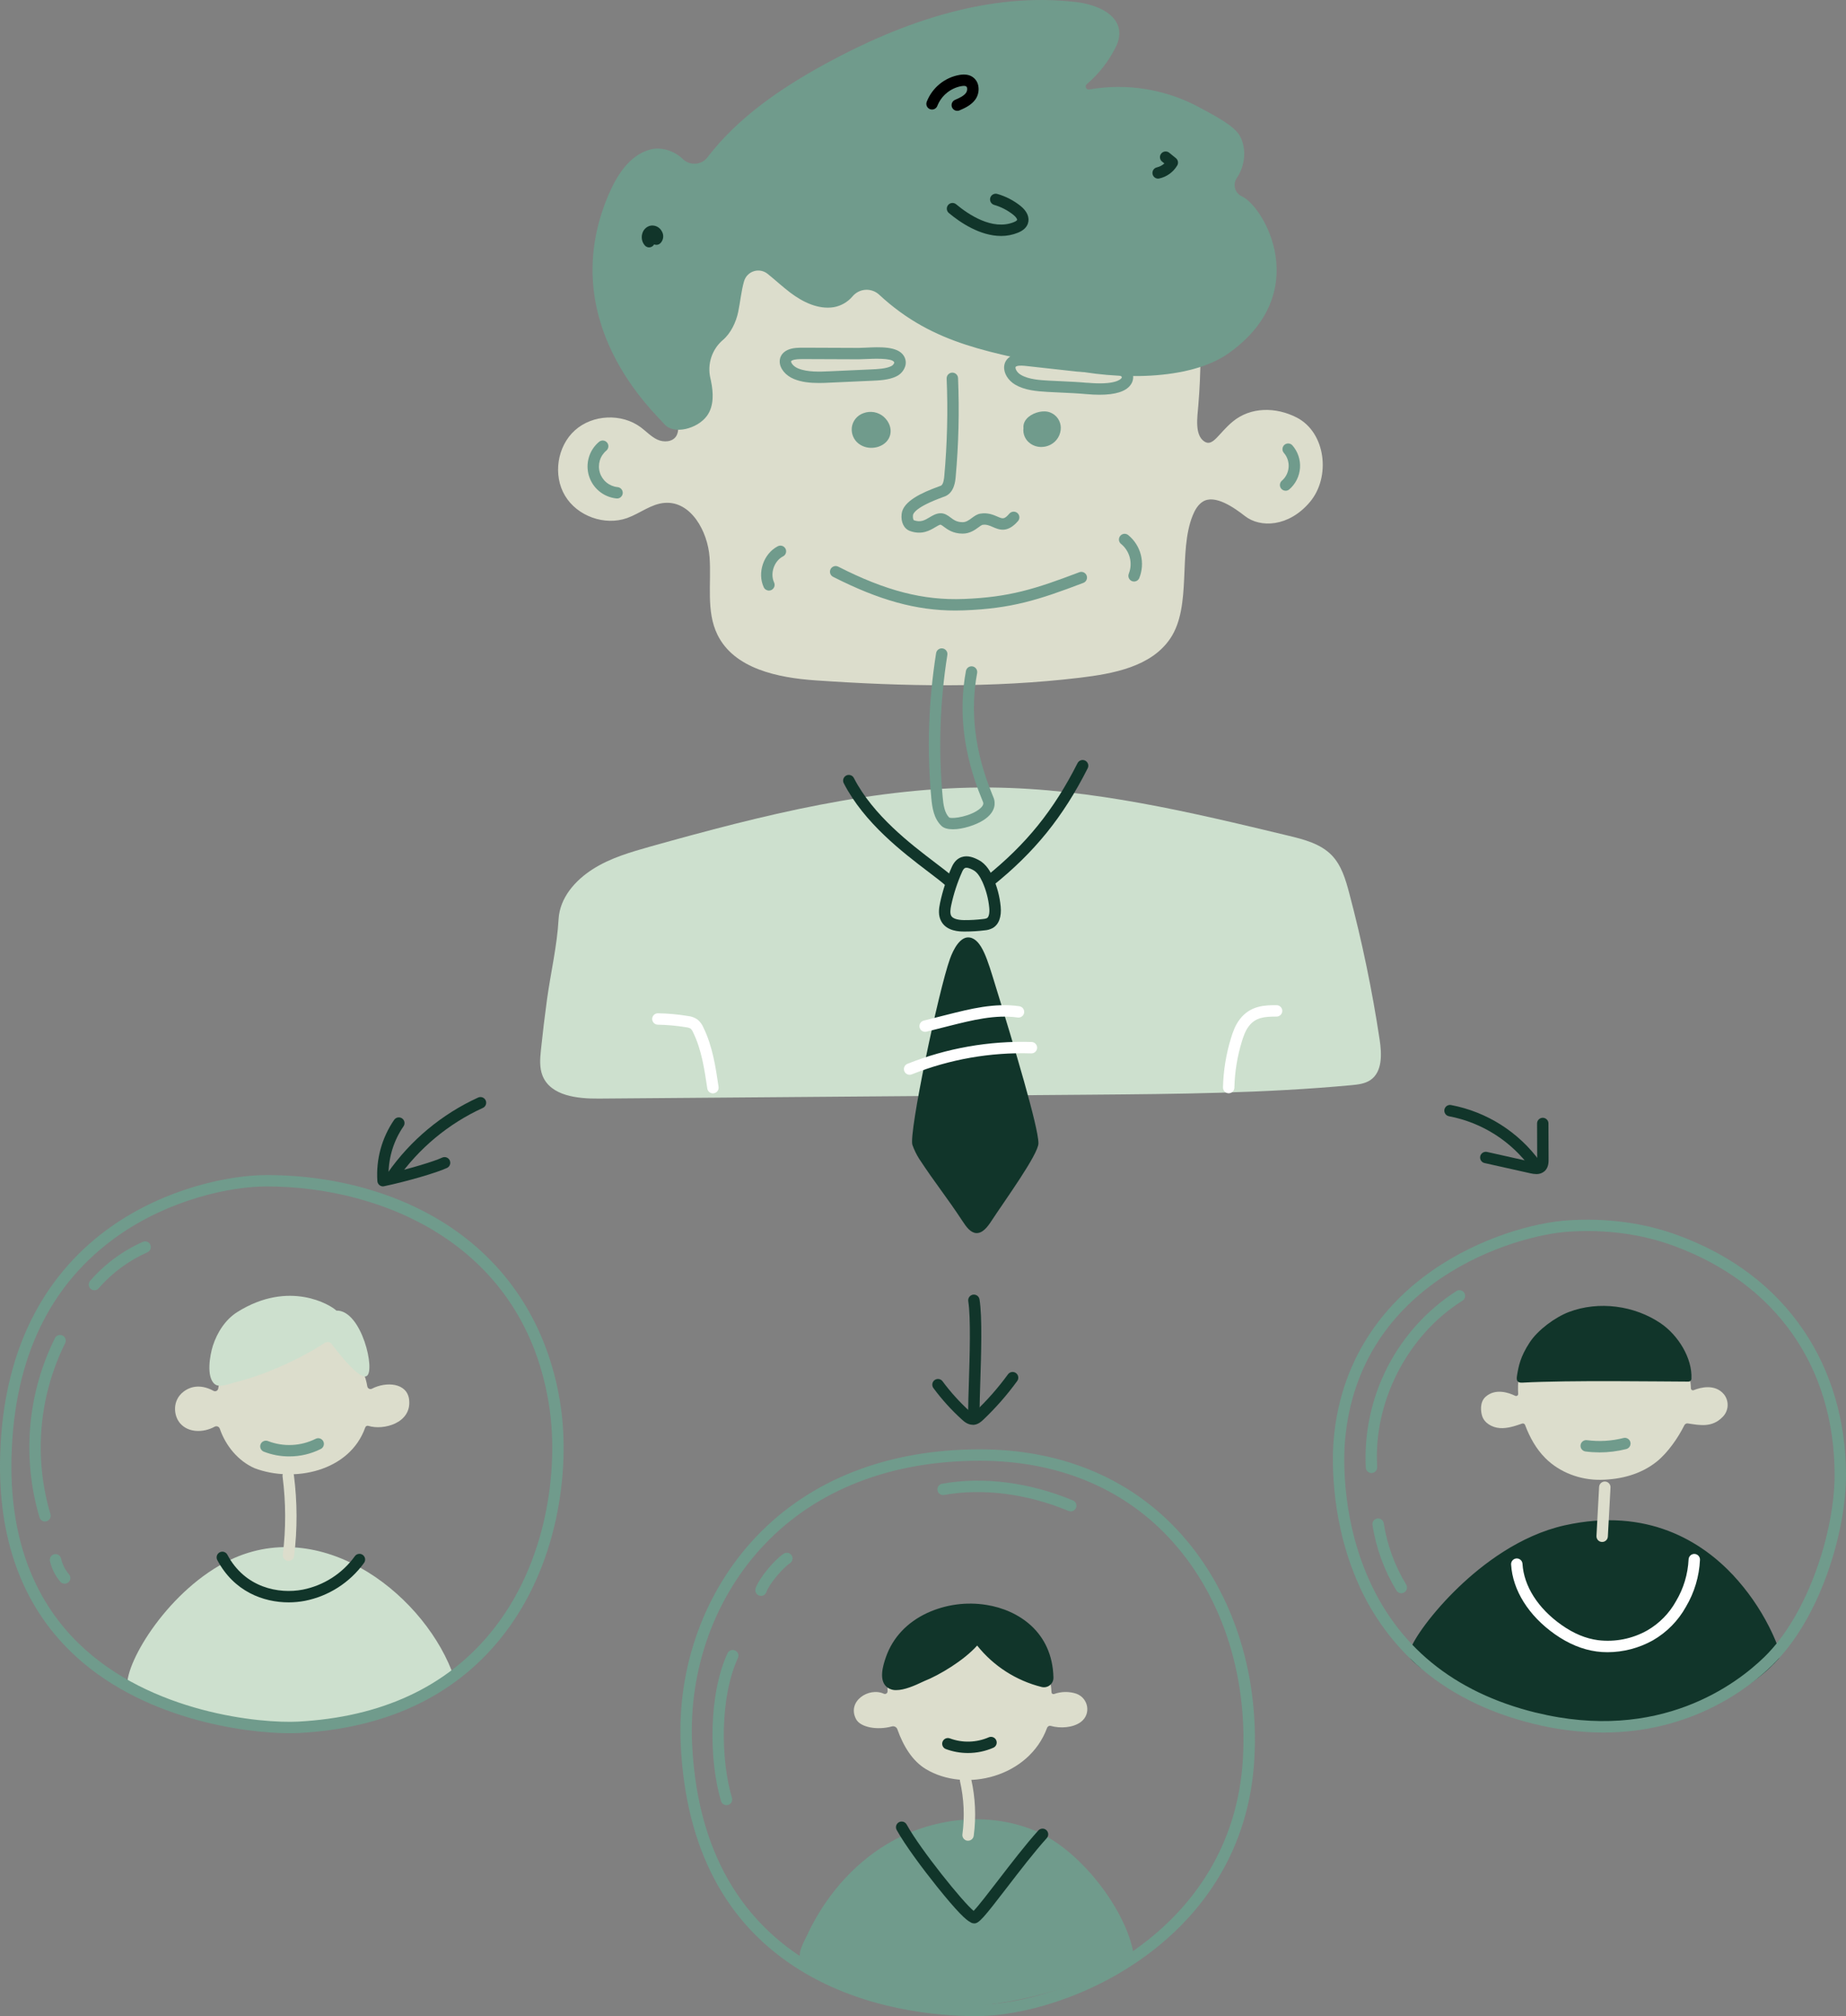 <?xml version="1.0" encoding="UTF-8"?><svg id="Layer_2" xmlns="http://www.w3.org/2000/svg" viewBox="0 0 1295.93 1415.24"><rect x="0" y="0" width="1295.93" height="1415.24" fill="#808080" stroke="none"/><defs><style>.cls-1{fill:#fff;}.cls-2{fill:#cde0ce;}.cls-3{fill:#dcddcc;}.cls-4{fill:#11352a;}.cls-5{fill:#709b8c;}</style></defs><g id="Layer_1-2"><path class="cls-4" d="m1099.25,1074.65c108.54-24.24,147.08,84.38,146.26,87.16-29.48,33.36-87.74,47.73-131.71,47.43-37.3-.65-99-26-120.22-47-4.31-4.32,44.03-73.84,105.67-87.59Z"/><path class="cls-4" d="m1115.19,1213.23h-1.42c-36.84-.64-100-25.41-123-48.2-1.47-1.46-1.82-3.57-1-6.27,2.32-8,15.72-26.9,34.12-44.54,16.65-16,43.09-36.46,74.54-43.49,58.48-13,96.63,11.86,118.34,35.07,10.04,10.83,18.52,23,25.2,36.17.88,1.74,8.57,17.06,7.42,21-.16.56-.45,1.08-.84,1.52-29.86,33.74-88.22,48.74-133.36,48.74Zm-117.65-52.78c20.74,19.34,79.68,44.15,116.33,44.78h1.37c42.63,0,97.36-13.74,126-44.62-2.48-8.13-17.68-44.33-50.55-66.85-25.88-17.73-56.34-22.85-90.52-15.22l-.87-3.9.87,3.9c-55.48,12.39-99.04,71.11-102.63,81.91h0Z"/><path class="cls-2" d="m161.54,1094.99c66.58-31.8,138.56,26.9,157.42,82.87-109.31,74.46-229.62,5.75-229.62,5.75-1.26-17.54,29.78-68.35,72.2-88.62Z"/><path class="cls-5" d="m622.8,1294.42c30.8-18.42,70.2-23.15,103.38-9.48,35.1,14.6,67,60.84,69.88,89,0,0-118.58,70.58-220.12,10.43-4.17-2.47-12-4-14-9s2.43-12.15,4.51-16.63c12.11-26.2,31.45-49.43,56.35-64.32Z"/><path class="cls-3" d="m476.27,298.65c-.08,2.65-.2,5.46-1.67,7.67-2.66,4-8.72,4.31-13.1,2.28-4.38-2.03-7.74-5.73-11.62-8.62-13.41-10-33.87-9.09-46.31,2.11-12.44,11.2-15.51,31.46-6.94,45.85,8.57,14.39,27.85,21.32,43.62,15.71,9-3.2,16.94-10,26.49-10.66,18.31-1.31,30.07,19.92,31.4,38.23,1.33,18.31-2.56,37.84,5.52,54.32,11.69,23.87,42.35,30.24,68.86,32.06,61.66,4.25,124.06,5.5,185.43-1.84,23.7-2.84,50.24-7.76,63.59-27.54,15.41-22.84,5.41-60.73,15.72-86.28,1.54-3.82,3.67-7.63,7.16-9.82,8.38-5.25,21.81,4.08,29.6,10.17,10.67,8.35,30.63,7.75,45.5-9.82,14.87-17.57,11.25-48.89-9.23-59.39-14.52-7.45-32.29-7.57-44.86,2.84-10,8.3-13.93,17.88-19.85,14.07-7.1-4.57-5-17.13-4.33-25.53,1.92-23.2,2.07-46.5.45-69.72-.72-10.4-2.08-21.48-8.85-29.41-6.4-7.5-16.39-10.7-25.88-13.34-81.4-22.53-166.42-28.99-250.29-19-22,2.63-45.3,7-63.65,20.12-4.24,3-9.34,6.88-12.22,11.32-3.06,4.73-1.61,13.14-1.77,18.7l-1.3,44.8-1.47,50.72Z"/><path class="cls-5" d="m433,349.87h-.45c-4.39-.49-8.55-2.25-11.95-5.08-3.4-2.83-5.89-6.59-7.17-10.82-1.28-4.23-1.28-8.74-.02-12.98,1.26-4.23,3.74-8,7.13-10.84.4-.34.87-.59,1.37-.75.5-.16,1.03-.21,1.55-.17.52.05,1.03.2,1.5.44.46.24.88.58,1.21.98.34.4.59.87.75,1.37.16.5.21,1.03.17,1.55-.05.52-.2,1.03-.44,1.5-.24.47-.58.88-.98,1.22-2.19,1.83-3.79,4.26-4.6,7s-.81,5.64.01,8.37c.82,2.73,2.43,5.16,4.62,6.98,2.19,1.82,4.87,2.96,7.7,3.28,1.06.06,2.05.54,2.76,1.33.71.79,1.07,1.83,1.02,2.89-.06,1.06-.54,2.05-1.33,2.76-.79.71-1.83,1.08-2.89,1.02l.02-.05Z"/><path class="cls-5" d="m902.53,344.46c-.83,0-1.64-.26-2.32-.73-.68-.48-1.19-1.16-1.46-1.94-.28-.78-.3-1.63-.07-2.43.23-.8.7-1.5,1.35-2.02,2.7-2.41,4.36-5.77,4.61-9.38.26-3.61-.9-7.17-3.24-9.93-.36-.38-.64-.83-.83-1.32-.18-.49-.27-1.01-.26-1.54.02-.53.14-1.04.35-1.52.22-.48.52-.91.91-1.27.38-.36.83-.64,1.32-.83.49-.19,1.01-.28,1.54-.26.52.02,1.04.13,1.52.35.48.22.91.52,1.27.91,1.92,2.17,3.38,4.71,4.31,7.45.92,2.74,1.3,5.65,1.09,8.54-.21,2.89-.98,5.71-2.29,8.3-1.31,2.59-3.11,4.89-5.32,6.77-.7.57-1.58.87-2.48.87h0Z"/><path class="cls-5" d="m675.8,374.58c-6.74,0-10.65-2.92-13.24-4.85-.67-.57-1.41-1.05-2.21-1.43-.83,0-2.3.92-3.72,1.76-3.77,2.26-9.47,5.66-17.8,2.68-4.22-1.52-6.52-6.21-5.86-12,1-9,14.44-15,26-19.22.75-.28,1.3-.47,1.56-.59,1.85-.85,2.25-5.25,2.38-6.69,2.06-22.77,2.62-45.66,1.66-68.5-.04-1.06.33-2.1,1.05-2.88.72-.78,1.72-1.25,2.78-1.29,1.06-.04,2.1.33,2.88,1.05s1.25,1.72,1.29,2.78c.97,23.2.41,46.43-1.68,69.56-.26,2.86-1,10.44-7,13.24-.42.19-1,.4-2.15.83-18.24,6.7-20.63,11.06-20.81,12.62-.22,1.94.32,3.35.6,3.52,4.78,1.71,7.67,0,11-2,2.27-1.35,4.62-2.75,7.48-2.88,3.16-.14,5.36,1.53,7.34,3,2.24,1.68,4.37,3.27,8.45,3.27,2.47,0,4.43-1.44,6.51-3,1.79-1.3,3.64-2.66,5.92-3,5.24-.86,9.12.83,12,2.07,3.78,1.65,4.79,2.09,8.43-2.14.7-.78,1.68-1.25,2.72-1.32,1.05-.07,2.07.28,2.87.96.79.68,1.28,1.65,1.37,2.69.09,1.04-.23,2.08-.9,2.89-7.49,8.7-13.38,6.13-17.69,4.25-2.45-1.07-4.56-2-7.46-1.51-.89.43-1.72.97-2.49,1.6-2.64,1.92-6.2,4.53-11.28,4.53Z"/><path class="cls-5" d="m722.54,300.49c1.52,7.05,6.74,11.49,13.11,8.11,6.37-3.38,7-12.31.37-15.26-4.81-2.15-14.59,1.99-13.48,7.15Z"/><path class="cls-5" d="m731.01,313.76c-2.8.02-5.54-.86-7.81-2.5-1.69-1.2-3.01-2.83-3.84-4.73-.83-1.89-1.13-3.98-.86-6.03-.31-2.91,1-5.79,3.77-8,3.78-3.06,10.57-4.95,15.38-2.8,2.05.87,3.8,2.31,5.05,4.15,1.25,1.84,1.94,4,2,6.22.05,2.48-.6,4.92-1.87,7.06-1.26,2.13-3.1,3.87-5.3,5.02-2.01,1.06-4.25,1.61-6.52,1.61h0Zm1.94-17c-1.5.04-2.97.41-4.31,1.1-1.66.84-2.15,1.68-2.19,1.84.1.49.1,1,0,1.49-.15.67-.09,1.38.17,2.02.25.64.69,1.19,1.26,1.58.86.58,1.86.91,2.9.96,1.03.05,2.06-.19,2.97-.68.88-.44,1.62-1.12,2.14-1.95.51-.84.78-1.8.78-2.79-.01-.72-.23-1.42-.64-2.02-.42-.59-1-1.05-1.67-1.31-.45-.17-.93-.26-1.41-.24h0Z"/><path class="cls-5" d="m601.9,300.57c-.84,7.18,6.6,11.47,13.46,9.2,6.86-2.27,7.71-9.34,2.37-14.19-5.34-4.85-14.99-2.18-15.83,4.99Z"/><path class="cls-5" d="m611.69,314.36c-3.25.04-6.42-1.02-9-3-1.66-1.31-2.96-3.01-3.78-4.96-.82-1.95-1.14-4.07-.93-6.17,0-.04,0-.07,0-.11.28-2.28,1.19-4.43,2.64-6.21,1.44-1.78,3.36-3.12,5.52-3.87,2.4-.91,5-1.15,7.52-.7,2.52.46,4.88,1.59,6.81,3.29,3.75,3.4,5.44,8,4.54,12.26-.86,4-3.91,7.22-8.35,8.69-1.6.52-3.28.79-4.97.78h0Zm-5.76-13.38c-.09.77.02,1.55.32,2.27.3.72.78,1.34,1.4,1.82.93.67,2.01,1.1,3.14,1.25,1.13.16,2.29.03,3.36-.36,1-.32,2.68-1.11,3-2.76.31-1.45-.47-3.2-2.09-4.67-.83-.71-1.85-1.18-2.93-1.36-1.08-.18-2.19-.05-3.21.36-.78.24-1.47.69-2.01,1.29-.54.61-.89,1.35-1.03,2.15h.05Z"/><path class="cls-5" d="m539.81,414.55c-.76,0-1.51-.22-2.15-.62s-1.16-.99-1.48-1.68c-4.72-10.15-.16-23.58,9.76-28.75.47-.26.98-.42,1.51-.48.53-.06,1.07,0,1.58.15.51.15.99.41,1.4.75.41.34.75.76,1,1.23.25.47.4.99.44,1.52.04.53-.02,1.07-.19,1.58-.17.51-.43.98-.78,1.38-.35.4-.78.73-1.26.96-6.2,3.23-9.16,11.95-6.21,18.28.28.61.41,1.28.37,1.95-.04.67-.26,1.32-.62,1.89-.36.57-.86,1.03-1.45,1.36-.59.32-1.25.49-1.92.49h0Z"/><path class="cls-5" d="m796.14,408.22c-.66,0-1.31-.16-1.89-.47-.58-.31-1.08-.76-1.44-1.31-.37-.55-.59-1.18-.65-1.84-.07-.66.04-1.32.29-1.93,1.4-3.56,1.65-7.47.71-11.17-.94-3.71-3.01-7.03-5.93-9.5-.45-.31-.83-.72-1.12-1.18-.29-.47-.48-.99-.56-1.53-.07-.54-.04-1.1.11-1.63.14-.53.39-1.02.74-1.45.34-.43.77-.78,1.25-1.04.49-.26,1.02-.41,1.57-.45.55-.04,1.1.03,1.62.21.51.18.99.47,1.39.84,4.28,3.55,7.32,8.37,8.68,13.76s.97,11.08-1.11,16.24c-.3.72-.81,1.33-1.46,1.77s-1.42.67-2.2.67Z"/><path class="cls-5" d="m670.69,428.57c-27.48,0-53.55-7.24-85.85-23.66-.95-.48-1.66-1.32-1.99-2.33-.33-1.01-.24-2.11.24-3.05.48-.95,1.32-1.66,2.33-1.99,1.01-.33,2.11-.24,3.05.24,33.41,17,59.76,23.78,88.11,22.68,31.94-1.24,50.06-6.94,81.1-18.77.99-.38,2.09-.34,3.06.09.97.44,1.73,1.24,2.1,2.23.38.99.34,2.09-.09,3.06-.44.97-1.24,1.72-2.23,2.1-31.87,12.14-50.51,18-83.64,19.28-2.12.08-4.19.12-6.19.12Z"/><path class="cls-5" d="m574.94,268.84c-6.22,0-12.17-.58-17.57-2.79-5.9-2.42-9.93-7.32-10-12.19-.06-3.58,2-6.57,5.56-8.2,3.56-1.63,8-1.61,11.5-1.59l38.34.15c1.28,0,2.92-.08,4.87-.17,10-.48,22.45-1.08,26.78,5.63.7,1.07,1.16,2.27,1.35,3.53.19,1.26.1,2.55-.25,3.77-.5,1.6-1.33,3.08-2.44,4.34-1.11,1.26-2.48,2.27-4.01,2.96-5.12,2.48-11.79,2.78-17.16,3l-29.46,1.33c-2.55.14-5.05.23-7.51.23Zm-11.45-16.77c-2.48,0-5.5.07-7.28.88-.87.39-.86.66-.86.77,0,1.2,1.79,3.59,5,4.93,6.53,2.68,15.28,2.28,21.67,2l29.46-1.33c4.63-.21,10.39-.47,14-2.23,1.02-.42,1.82-1.23,2.24-2.25.05-.14.06-.28.04-.42s-.08-.28-.16-.39c-1.83-2.83-14.8-2.21-19.68-2-2,.1-3.84.17-5.28.18l-38.34-.15h-.81Z"/><path class="cls-5" d="m426.92,137.39c5.89-14,14.85-28.49,29.5-32.4,8-2.14,17.16,1,23,6.7,1.18,1.14,2.59,2.01,4.13,2.56,1.54.55,3.18.77,4.82.65,1.63-.13,3.22-.6,4.66-1.38,1.44-.78,2.7-1.86,3.69-3.16,21.24-27.85,51.62-48.57,82.67-65.53,54-29.5,115.29-50.75,176.38-43.34,14.72,1.79,33,9.33,29.58,25.85-.45,2.02-1.15,3.97-2.11,5.81-4.97,9.94-11.89,18.78-20.35,26-.35.3-.59.71-.68,1.16-.09.45-.04.92.16,1.34.2.42.53.76.94.97.41.21.88.28,1.33.2,26.77-4.7,54.34-.12,78.15,13,7.68,4.28,23.67,12,27.75,19.82,4.78,9.15,3.49,20.81-2.25,29.29-.72,1.04-1.21,2.23-1.43,3.48-.22,1.25-.16,2.54.17,3.76.34,1.23.93,2.36,1.75,3.34.82.97,1.84,1.75,2.99,2.29,15.52,7,50.59,67.41-9,110-27.92,20-80.45,18.62-113.95,11.08-51.85-11.68-92.79-15.94-131.72-52.1-1.29-1.18-2.8-2.08-4.45-2.65-1.65-.57-3.4-.81-5.14-.69-1.74.12-3.44.59-4.99,1.39-1.55.8-2.93,1.9-4.04,3.24-3.38,3.98-8.04,6.66-13.18,7.57-10.89,1.73-21.71-3.57-30.5-10.21-5.51-4.17-10.59-8.93-16-13.26-1.34-1.06-2.91-1.78-4.59-2.09-1.68-.31-3.41-.2-5.03.32-1.63.52-3.1,1.43-4.29,2.65-1.19,1.22-2.06,2.72-2.54,4.36-2,6.88-2.64,14.49-4.12,21.57-1.52,7.28-5.27,15.07-10.75,19.69-3.76,3.21-6.57,7.39-8.12,12.09-1.55,4.7-1.79,9.73-.69,14.55.16.74.33,1.48.48,2.22,1.69,8.22,2.12,17.47-2.77,24.28-6.75,9.39-23.7,13.56-30.08,5.83-5.93-7.22-77.02-70.92-39.38-160.24Z"/><path d="m672.03,77.79c-.92,0-1.81-.31-2.53-.89-.71-.58-1.21-1.39-1.39-2.29-.19-.9-.06-1.84.36-2.66.42-.82,1.12-1.46,1.96-1.83,3.47-1.51,6.25-2.84,7.76-5,.67-.98.93-2.19.73-3.36-.02-.22-.09-.44-.21-.63-.11-.19-.26-.36-.44-.5-.41-.26-1.33-.5-3.35-.17-3.73.68-7.23,2.29-10.17,4.69-2.95,2.4-5.24,5.5-6.66,9.01-.17.51-.44.98-.8,1.39-.36.4-.8.73-1.29.96s-1.02.36-1.55.38c-.54.02-1.08-.07-1.58-.26-.51-.19-.97-.49-1.35-.86-.39-.38-.7-.83-.91-1.32-.21-.5-.31-1.03-.31-1.57s.12-1.07.33-1.57c1.91-4.83,5.02-9.09,9.05-12.37,4.03-3.28,8.83-5.47,13.95-6.35,3.63-.6,6.53-.18,8.85,1.26,1.11.7,2.07,1.63,2.81,2.72.73,1.09,1.23,2.32,1.47,3.61.33,1.65.32,3.35-.03,5-.34,1.65-1.01,3.21-1.97,4.59-2.93,4.13-7.65,6.18-11.1,7.68-.51.24-1.07.36-1.63.36Z"/><path class="cls-4" d="m702.76,165.64c-14.76,0-28.71-9.48-36.65-16.11-.81-.68-1.32-1.66-1.42-2.71-.09-1.06.24-2.11.92-2.92s1.65-1.33,2.71-1.42c1.06-.09,2.11.24,2.92.92,8.68,7.24,25.46,18.51,40.38,12.58,1.71-.67,2.32-1.31,2.41-1.59.15-.46-.57-1.92-2.62-3.56-3.98-3.2-8.57-5.58-13.48-7-1.02-.29-1.88-.98-2.4-1.91-.51-.93-.64-2.02-.35-3.04.29-1.02.98-1.88,1.91-2.4.93-.52,2.02-.64,3.04-.35,5.93,1.7,11.46,4.56,16.28,8.4,4.67,3.74,6.57,8.23,5.21,12.33-.93,2.83-3.31,5-7.05,6.51-3.75,1.51-7.76,2.28-11.81,2.28h0Z"/><path class="cls-4" d="m813.02,125.4c-.98,0-1.93-.37-2.66-1.03-.73-.66-1.19-1.56-1.3-2.54-.1-.98.15-1.96.72-2.76.57-.8,1.41-1.36,2.37-1.58,1.96-.46,3.78-1.41,5.27-2.76l-1.83-1.48c-.74-.69-1.2-1.63-1.27-2.64-.08-1.01.24-2.01.87-2.8.64-.79,1.55-1.31,2.55-1.45,1-.14,2.02.1,2.85.67l4.92,4c.75.61,1.25,1.46,1.42,2.4.17.95-.01,1.92-.5,2.75-1.37,2.29-3.19,4.28-5.35,5.85-2.16,1.57-4.62,2.67-7.23,3.26-.27.07-.55.1-.83.1h0Z"/><path class="cls-4" d="m455.69,173.65c-.55,0-1.09-.11-1.59-.33-.5-.22-.95-.54-1.33-.94-1-1.11-1.7-2.45-2.03-3.91-.33-1.46-.29-2.97.13-4.4.33-1.31,1-2.52,1.94-3.49.94-.98,2.11-1.69,3.41-2.07,1.62-.39,3.33-.23,4.85.47,1.52.7,2.76,1.88,3.52,3.36.81,1.32,1.15,2.88.96,4.41-.19,1.54-.9,2.96-2.02,4.04-.57.53-1.28.88-2.04,1.02-.76.13-1.55.04-2.27-.27-.21.37-.48.71-.79,1-.74.71-1.72,1.1-2.74,1.11Z"/><path class="cls-2" d="m379.76,736.92c-.64,6.17-1.18,12.64,1.19,18.38,5.79,14,24.37,16,39.47,15.87l345-2.74c61.17-.49,122.43-1,183.34-6.68,4.65-.44,9.51-1,13.36-3.63,8.4-5.79,7.95-18.14,6.43-28.23-5.24-34.73-12.39-69.15-21.4-103.1-2.52-9.48-5.41-19.35-12.23-26.41-7.83-8.11-19.43-11.1-30.39-13.74-68.66-16.51-138-33.12-208.63-33.82-81.09-.79-160.8,19.43-238.88,41.3-14.15,4-28.5,8.08-40.88,16-12.38,7.92-23.12,20-24,35.08-1.07,18.85-5.5,37.49-8.11,56.19-1.61,11.81-3.04,23.65-4.27,35.53Z"/><path class="cls-4" d="m694.34,622.75c-.83,0-1.64-.25-2.31-.73-.68-.48-1.19-1.16-1.47-1.94-.27-.78-.3-1.63-.07-2.43s.69-1.5,1.34-2.02c28.54-22.89,47.87-46.79,64.62-79.93.48-.95,1.32-1.66,2.32-2,1.01-.33,2.11-.25,3.06.23.94.48,1.66,1.31,1.99,2.32.33,1.01.25,2.11-.23,3.05-17.3,34.22-37.27,58.91-66.75,82.56-.71.57-1.59.88-2.5.88Z"/><path class="cls-4" d="m666.69,622.75c-.97,0-1.92-.35-2.65-1-3-2.68-7.36-6-12.38-9.8-17.87-13.6-44.87-34.16-59.25-62-.27-.47-.44-.99-.5-1.52-.06-.54-.02-1.08.14-1.6.15-.52.41-1,.75-1.42.34-.42.77-.76,1.25-1.01.48-.25,1-.4,1.54-.43.54-.04,1.08.03,1.59.21.51.17.98.45,1.38.81.4.36.72.8.95,1.29,13.56,26.2,39.7,46.1,57,59.27,5.14,3.91,9.59,7.29,12.83,10.17.61.54,1.04,1.25,1.24,2.04.19.79.14,1.62-.14,2.38-.29.76-.8,1.41-1.47,1.88-.67.46-1.47.71-2.28.71v.03Z"/><path class="cls-4" d="m677.58,653.9h-.79c-3,0-12-.08-15.92-7-2.4-4.17-1.81-9-.92-13.14,1.85-8.65,4.61-17.09,8.23-25.16,1.57-3.57,3.86-5.9,6.83-6.93,4.43-1.53,8.83.32,12.17,2.11,5.3,2.83,8.19,8.24,9.9,12.07,2.89,6.47,4.72,13.36,5.41,20.41.71,7.31-1.27,12.71-5.6,15.19-1.75.93-3.68,1.48-5.66,1.61-4.53.56-9.09.84-13.65.84Zm.88-44.78c-.28,0-.55.03-.82.12-1,.34-1.7,1.6-2.14,2.59-3.4,7.56-5.98,15.46-7.72,23.57-.57,2.68-1,5.66,0,7.48,1,1.82,4.08,2.94,9,3,4.49.04,8.97-.22,13.42-.76.91-.05,1.8-.25,2.64-.6,1.37-.79,2-3.66,1.61-7.48-.6-6.19-2.2-12.24-4.74-17.92-2-4.38-4-7-6.36-8.29-.8-.45-3.17-1.71-4.89-1.71h0Z"/><path class="cls-4" d="m640.55,803.73c1.22,3.41,2.8,6.67,4.73,9.73,11.26,17.17,19.29,26.75,30.55,43.92,2.48,3.8,5.46,7.91,9.44,8.19,4.44.3,8-4.28,10.74-8.51,9.15-14,33-46.82,33-54.53,0-11.26-16.75-67.2-30.42-111.41-5.18-16.76-9.26-31.54-17.73-33-6.74-1.19-11.6,8.41-13.92,14.81-8.03,22.17-29.25,123.3-26.39,130.8Z"/><path class="cls-5" d="m1125.52,1216.18c-16.6-.07-33.12-2.16-49.22-6.2-32.73-8.06-60.39-22.14-82.22-41.86-18.34-16.72-32.74-37.29-42.16-60.24-19-45.41-16.39-89.08-15.66-97.37,5.4-61.89,40.56-98.63,69.11-118.55,33.95-23.69,72.5-33.83,95.19-35.32,27.61-1.8,53.7,1.74,77.56,10.54,37.89,14,67.52,36.43,88.06,66.73,19.37,28.57,29.65,63.52,29.75,101.07.1,40.33-18,101-51.66,133.86-16.33,15.94-56.43,47.34-118.75,47.34Zm-47.31-14c86.82,21.37,141.14-20.22,160.47-39.1,31-30.23,49.35-88.88,49.25-128.1-.2-75.58-41.23-134-112.58-160.32-22.8-8.41-47.78-11.8-74.27-10.06-37.59,2.46-147.09,34.67-156.85,146.58-.7,8-3.24,49.9,15.06,93.58,21.13,50.45,61.14,83.23,118.92,97.45v-.03Z"/><path class="cls-1" d="m1128.48,1159.78c-2.56.01-5.11-.16-7.65-.5-9.92-1.33-19.79-5.42-29.33-12.15-18.41-13-29.59-30.83-30.68-48.92-.06-1.06.3-2.1,1-2.89.71-.8,1.7-1.28,2.76-1.35,1.06-.06,2.11.3,2.9,1.01.8.7,1.28,1.69,1.34,2.75.94,15.65,10.89,31.27,27.31,42.86,8.59,6.07,17,9.59,25.78,10.76,11.95,1.44,24.04-.97,34.52-6.87,8.47-4.9,15.46-12.02,20.2-20.59,5.28-8.88,8.3-18.92,8.79-29.25.02-.52.15-1.04.37-1.51.22-.48.53-.91.91-1.27.39-.36.84-.63,1.33-.82.5-.18,1.02-.26,1.55-.24.52.02,1.04.14,1.52.36.47.22.9.54,1.26.92.36.39.63.84.82,1.33.18.5.26,1.02.24,1.54-.54,11.63-3.92,22.94-9.86,32.94-5.44,9.8-13.44,17.93-23.15,23.53-9.76,5.47-20.75,8.34-31.93,8.36Z"/><path class="cls-3" d="m1124.75,1082.4h-.22c-.52-.02-1.04-.16-1.51-.38-.48-.23-.9-.55-1.25-.94s-.62-.85-.8-1.34c-.17-.5-.25-1.02-.22-1.55l1.86-34.43c.06-1.06.53-2.05,1.32-2.76.79-.71,1.84-1.08,2.9-1.02,1.06.06,2.05.53,2.76,1.32.71.79,1.08,1.83,1.02,2.89l-1.86,34.43c-.06,1.03-.5,1.99-1.25,2.69-.74.7-1.73,1.1-2.75,1.09h0Z"/><path class="cls-3" d="m1210.3,978.82c-6.27-7.62-16.63-4.88-21.25-3-.21.1-.45.14-.68.12-.23-.02-.46-.1-.66-.22-.19-.13-.36-.3-.47-.5-.12-.2-.18-.43-.19-.67-.46-12.63-5.33-25.12-14.25-34-9.93-9.94-23.86-14.9-37.72-17.23-15.93-2.68-34.16-1.71-48,7.5-5.83,3.88-8.84,8.23-12,14.24-3.85,7.37-7.78,13.43-8.92,21.9-.5,3.8-.62,7.63-.37,11.45.02.26-.03.51-.14.73-.12.23-.28.42-.49.56-.21.15-.46.23-.71.25-.25.02-.5-.03-.73-.14-4.28-2.1-13.71-5.51-20.69.58-4.59,4-3.32,10.92-2.6,13.38,1.51,5.16,7.06,8.29,12.43,8.68,5.37.39,10.62-1.4,15.71-3.16.41-.14.86-.11,1.25.08.38.19.68.52.83.92,3.21,8.6,7.73,16.76,14.19,23.24,10.08,10.1,24.52,15.45,38.79,15.25,14.27-.2,28.43-3.91,39.54-12.87,7.6-6.13,14.89-16.58,19.27-25.43.22-.44.57-.81,1.01-1.04.43-.23.93-.32,1.42-.25,8.53,1.31,17,3.06,24.36-4.45,2.11-2.05,3.39-4.81,3.59-7.75.19-2.94-.7-5.85-2.52-8.17Z"/><path class="cls-4" d="m1185.36,969.84c.54,0,1.05-.2,1.44-.58.38-.37.61-.88.62-1.42.68-14.56-9.39-30.61-21.5-38.87-18.49-12.61-43.61-15.93-64.52-8-9.73,3.71-21.78,12.61-27.48,21.29-6.72,10.22-7.87,16.81-9,23.7-.71,4.2,1.36,4.74,4,4.6,33.11-1.8,97.52-.74,116.44-.72Z"/><path class="cls-5" d="m1122.91,1019.53c-3.3-.01-6.6-.22-9.88-.65-1.05-.15-2-.7-2.65-1.54-.64-.84-.92-1.91-.78-2.96s.69-2,1.53-2.65c.85-.64,1.91-.92,2.96-.78,8.55,1.12,17.23.61,25.58-1.51,1.03-.27,2.12-.12,3.03.42.92.54,1.58,1.42,1.85,2.45.26,1.03.11,2.12-.43,3.03-.54.92-1.42,1.58-2.45,1.85-6.13,1.55-12.43,2.34-18.76,2.34Z"/><path class="cls-5" d="m685.39,1415.24c-26.66,0-78.11-4.17-123.49-32.11-52.21-32.13-80.48-85.38-84-158.26-2.65-54.79,16.74-108.16,53.19-146.42,38.06-39.95,92.26-61.07,156.74-61.07,55.76,0,103.52,19.36,138.13,56,38.26,40.5,58.16,99.38,54.61,161.56-7.27,127.39-130.69,180.29-195.15,180.3h-.03Zm2.45-389.86c-62.24,0-114.43,20.26-150.95,58.59-35,36.68-53.53,87.9-51,140.51,8.2,169.56,154.71,182.76,199.5,182.76,61.82,0,180.2-50.7,187.16-172.76,3.43-60-15.68-116.7-52.43-155.61-33.02-34.99-78.78-53.49-132.28-53.49h0Z"/><path class="cls-4" d="m684,1350.16c-.39,0-.77-.04-1.15-.13-.63-.13-1.22-.4-1.73-.8-3-1.51-8.92-6.89-23.66-25.29-9.69-12.09-22.11-28.77-27.93-39.29-.27-.46-.44-.97-.51-1.49-.07-.53-.03-1.07.11-1.58.14-.51.39-.99.71-1.41.33-.41.74-.76,1.2-1.02.47-.26.98-.42,1.51-.47.53-.06,1.06-.01,1.57.14.51.15.98.4,1.39.74.41.34.75.75,1,1.22,9.82,17.75,39.65,54.66,47,60.58,3.29-3.37,10.57-12.84,17.1-21.33,9.08-11.81,19.36-25.19,28.29-35.09.35-.39.78-.7,1.25-.93.48-.22.99-.35,1.52-.38.52-.03,1.05.05,1.54.22.5.18.95.45,1.34.8.39.36.71.78.93,1.26.23.47.36.98.39,1.51.02.52-.05,1.05-.23,1.54-.18.5-.45.95-.8,1.34-8.72,9.67-18.9,22.92-27.89,34.61-16.38,21.34-19.72,25.25-22.97,25.25Z"/><path class="cls-3" d="m755.69,1188.94c-5.09-1.7-10.61-1.63-15.66.18-.2.07-.41.1-.63.08-.21-.03-.42-.1-.6-.22-.18-.11-.33-.27-.43-.46-.11-.18-.18-.39-.19-.6-3.14-66.17-117.84-70.24-115.08-.78.02.31-.05.63-.19.92-.14.29-.35.53-.62.71-.26.18-.57.29-.89.32-.32.03-.64-.02-.93-.15-10.49-4.83-26.2,5.31-19.43,17.93,3,5.57,14.69,7.9,25.13,5,.78-.2,1.6-.1,2.3.28.7.38,1.24,1.01,1.51,1.77,4.18,11.81,10.57,22.22,19.95,27.88,27.79,16.78,72.49,5.65,85.15-28.94.2-.52.58-.94,1.07-1.18.49-.25,1.05-.3,1.58-.14,6.67,1.86,15.71,1.32,21.19-2.9,7.16-5.49,5.22-16.55-3.24-19.7Z"/><path class="cls-4" d="m686.13,1148.53c10.99,15.88,27.4,27.2,46.14,31.84.4.09.81.1,1.21.01s.78-.26,1.1-.52c.32-.25.57-.57.75-.94.18-.37.27-.78.26-1.18-1.52-60.06-92.2-62.91-109.81-13.36-8.63,24.25,6,19.32,21.42,12.14,12.3-4.87,32.13-17.49,38.93-27.99Z"/><path class="cls-4" d="m629.24,1186.39c-2.53.12-5.02-.74-6.94-2.39-5.25-4.77-2.68-14.25-.29-21,4.79-13.5,14.74-24.11,28.77-30.7,13.05-6.01,27.58-7.99,41.76-5.71,22.21,3.54,46.24,18.8,47,51,.03,1.01-.18,2.02-.61,2.95-.43.92-1.06,1.73-1.86,2.37-.8.65-1.74,1.1-2.75,1.33-1,.22-2.05.21-3.05-.03-17.88-4.46-33.8-14.68-45.28-29.1-9.26,10.4-26.56,20.8-37.26,25-6.87,3.31-13.89,6.28-19.49,6.28Zm52.21-52.62c-21.11,0-44.17,10.18-51.91,32-3.67,10.34-1.88,12.34-1.86,12.36.68.63,3.8,1.37,17.83-5.19l.23-.1c12.61-5,31.13-17.32,37-26.43.36-.56.85-1.02,1.43-1.34.57-.31,1.22-.49,1.88-.49.66-.01,1.31.14,1.89.45.59.3,1.09.74,1.46,1.29,10.09,14.56,25,25.11,42.09,29.78-1.53-26.08-21.62-38.55-40.24-41.52-3.24-.53-6.52-.8-9.8-.81h0Z"/><path class="cls-4" d="m679.51,1230.55c-5.28.01-10.53-.93-15.48-2.77-.49-.18-.94-.46-1.33-.81-.38-.36-.69-.79-.91-1.27-.22-.48-.34-.99-.36-1.52-.02-.52.06-1.05.25-1.54.18-.49.46-.94.82-1.33.35-.38.78-.69,1.26-.91s.99-.34,1.52-.36c.53-.02,1.05.06,1.54.24,8.89,3.29,18.7,3,27.38-.79.97-.39,2.05-.39,3.01,0,.97.39,1.74,1.15,2.16,2.1.42.95.45,2.03.09,3.01-.37.97-1.1,1.77-2.04,2.21-5.64,2.48-11.74,3.75-17.91,3.74h0Z"/><path class="cls-5" d="m203.3,1216.65c-31.64,0-104.85-9.79-153.57-57.21C15.23,1125.87-1.47,1079.61.1,1021.95c1-38.52,9.36-72.49,24.7-100.95,12.89-23.97,31.22-44.56,53.52-60.14,37.84-26.59,82.27-36,108.84-36h.05c50.27,0,97.62,14,133.33,39.49,40.32,28.72,65.61,71.34,73.16,123.26,6.32,43.46-1.14,112.33-43,163.41-32.89,40.16-80.28,62.2-140.87,65.49-1.88.05-4.08.14-6.53.14ZM4.1,1022.06l4,.11c-1.51,55.33,14.38,99.59,47.21,131.54,50.42,49.07,128.35,56.19,154.12,54.79,58.26-3.16,103.71-24.21,135.12-62.57,40.17-49.06,47.32-115.34,41.24-157.19-16.73-115-117.43-155.87-198.58-155.9h-.05c-25.41,0-67.93,9.05-104.24,34.56-47.77,33.58-72.94,85.65-74.82,154.77l-4-.11Z"/><path class="cls-4" d="m202.62,1124.8c-17.71,0-38.34-7.57-50.08-29.7-.25-.47-.4-.98-.45-1.5-.05-.52,0-1.05.16-1.55.15-.51.41-.97.74-1.38.33-.4.74-.74,1.21-.98.46-.25.97-.4,1.5-.45s1.05,0,1.55.15c.5.16.97.41,1.38.75.41.33.74.74.99,1.21,12.34,23.26,36.2,27.75,52.9,24.52,14.68-2.9,27.72-11.24,36.5-23.36.3-.45.68-.83,1.13-1.13.45-.29.95-.49,1.48-.58.53-.1,1.07-.09,1.59.03s1.02.34,1.45.66c.44.31.8.71,1.08,1.17.28.45.46.96.54,1.49.08.53.05,1.08-.09,1.6-.14.51-.38,1-.7,1.43-9.97,13.76-24.79,23.25-41.47,26.55-3.76.71-7.58,1.07-11.41,1.07h0Z"/><path class="cls-3" d="m287.21,982.53c-1.38-12-16.2-12.84-26.08-7.72-.32.17-.67.26-1.02.26-.36.01-.71-.07-1.03-.23-.32-.16-.6-.39-.81-.68-.21-.28-.35-.62-.41-.97-9-53-96.44-47.86-104.67,1.55-.06.36-.21.69-.43.98-.22.28-.5.51-.83.67-.33.15-.68.22-1.04.21s-.71-.11-1.03-.29c-7.5-4.08-15-4.06-21.1.66-7.82,6.06-7,16.56-2.44,22,5.73,6.81,16.31,6.93,24.38,2.52.32-.17.68-.28,1.05-.3.37-.02.74.04,1.08.17.34.14.65.35.91.61.25.27.45.59.56.94,4.15,12,12.83,22.62,24.45,27.73,27.2,10.28,66.6,2.61,77.67-28.64.15-.43.46-.78.87-.98.41-.21.88-.24,1.31-.11,10.59,3.31,30.51-1.93,28.61-18.38Z"/><path class="cls-5" d="m203.03,1022.35c-6.05.02-12.04-1.09-17.68-3.28-.51-.17-.98-.45-1.37-.81-.4-.36-.72-.8-.95-1.29-.22-.48-.35-1.01-.37-1.55-.02-.54.08-1.07.27-1.57.2-.51.49-.96.87-1.35.38-.38.82-.69,1.32-.89.5-.21,1.03-.32,1.57-.31.54,0,1.07.11,1.56.33,5.37,2.05,11.1,2.96,16.84,2.68,5.74-.28,11.36-1.75,16.5-4.31.47-.24.98-.39,1.5-.43.52-.04,1.05.03,1.55.19.5.16.96.42,1.36.77.4.34.73.76.96,1.23.24.46.38.97.42,1.5.04.52-.02,1.05-.19,1.55-.16.5-.42.96-.77,1.36-.34.4-.76.73-1.23.97-6.88,3.45-14.48,5.24-22.18,5.21Z"/><path class="cls-4" d="m683.69,993.5c-1.06,0-2.08-.42-2.83-1.17s-1.17-1.76-1.17-2.83c0-4.51.23-10.9.46-18.3.61-19.47,1.44-46.15-.4-57.74-.09-.52-.08-1.06.04-1.58.11-.52.33-1.01.64-1.44.31-.43.7-.8,1.15-1.08.45-.28.96-.47,1.48-.55.53-.09,1.07-.06,1.58.06.52.13,1.01.36,1.43.68.43.31.79.71,1.06,1.17.27.46.45.97.52,1.49,2,12.34,1.15,38.34.5,59.24-.23,7.35-.43,13.69-.46,18.09,0,1.06-.43,2.07-1.18,2.81s-1.76,1.15-2.82,1.15Z"/><path class="cls-4" d="m682.92,1000.15c-3.6,0-6.28-2.43-7.6-3.63-7.4-6.71-14.11-14.13-20.06-22.16-.31-.42-.54-.9-.66-1.41-.13-.51-.16-1.04-.08-1.56.08-.52.26-1.02.53-1.47.27-.45.62-.84,1.05-1.15.42-.31.9-.54,1.41-.67s1.04-.15,1.56-.07c.52.07,1.02.25,1.47.52.45.27.84.63,1.15,1.05,5.63,7.61,11.99,14.64,19,21,1.54,1.4,2.07,1.56,2.23,1.56s.68-.3,1.89-1.45c8.38-7.96,16.02-16.66,22.82-26,.63-.85,1.57-1.43,2.61-1.59,1.05-.17,2.12.09,2.98.71.86.63,1.43,1.57,1.6,2.62.16,1.04-.09,2.11-.72,2.97-7.08,9.75-15.04,18.83-23.77,27.13-1.26,1.2-3.6,3.42-6.89,3.64l-.52-.04Z"/><path class="cls-4" d="m275.41,829.64c-.82.01-1.61-.25-2.28-.72-.43-.3-.8-.68-1.08-1.12-.28-.44-.48-.94-.57-1.46-.09-.51-.08-1.04.03-1.56.11-.51.32-1,.62-1.43,16.07-22.98,38.01-41.25,63.52-52.91.97-.44,2.07-.48,3.06-.1.99.37,1.8,1.12,2.24,2.08.44.97.48,2.07.11,3.06-.37,1-1.12,1.8-2.09,2.24-24.21,11.06-45.02,28.4-60.28,50.21-.37.53-.86.96-1.43,1.26-.57.3-1.2.45-1.85.45Z"/><path class="cls-4" d="m268.92,832.8c-1.02.01-1.99-.38-2.74-1.07-.74-.69-1.19-1.64-1.26-2.66-1.03-15.25,3.12-30.4,11.79-43,.61-.86,1.53-1.46,2.57-1.64,1.04-.19,2.11.04,2.98.64.87.61,1.47,1.53,1.66,2.57.19,1.04-.04,2.11-.64,2.98-6.73,9.78-10.39,21.34-10.52,33.2,15.07-3.43,32.44-8.72,37.6-11.2.96-.45,2.06-.51,3.06-.16,1,.35,1.82,1.09,2.28,2.04.46.96.52,2.06.17,3.06-.35,1.01-1.09,1.83-2.05,2.28-6.84,3.28-28.68,9.63-44.1,12.83-.27.08-.54.12-.81.13h0Z"/><path class="cls-4" d="m1077.86,821.65c-.63,0-1.26-.15-1.82-.44-.57-.29-1.06-.71-1.43-1.22-13.79-19.02-34.32-32.05-57.4-36.42-1.04-.2-1.97-.8-2.57-1.67-.6-.88-.83-1.96-.63-3,.19-1.04.79-1.97,1.66-2.57.88-.6,1.96-.83,3-.63,25.1,4.76,47.44,18.93,62.43,39.62.43.59.68,1.3.74,2.03.05.73-.09,1.46-.43,2.12-.33.65-.84,1.2-1.47,1.59-.62.38-1.34.58-2.08.59Z"/><path class="cls-4" d="m1078.39,824.14c-1.36-.02-2.72-.2-4.05-.53l-32-7.16c-.53-.09-1.03-.3-1.48-.59-.45-.3-.84-.68-1.13-1.13-.3-.45-.5-.96-.6-1.49s-.09-1.07.03-1.6c.12-.52.34-1.02.66-1.45.31-.44.71-.81,1.17-1.09s.97-.46,1.51-.54c.53-.08,1.07-.04,1.59.09l32,7.15c.94.3,1.92.41,2.9.3.14-.71.19-1.45.15-2.18l-.09-25.28c0-1.06.42-2.07,1.17-2.82s1.77-1.18,2.83-1.18,2.08.43,2.83,1.18,1.17,1.76,1.17,2.82l.09,25.28c0,1.87,0,5.33-2.45,7.85-.83.81-1.82,1.43-2.9,1.84-1.09.4-2.24.59-3.4.53h0Z"/><path class="cls-5" d="m510,1267.16c-.86,0-1.69-.28-2.38-.79s-1.19-1.23-1.44-2.06c-8.38-27.91-9-74.36,4.55-103.78.22-.47.53-.9.92-1.26.39-.36.84-.64,1.33-.82.49-.18,1.02-.26,1.54-.24s1.04.14,1.52.36c.48.22.91.53,1.27.91.36.39.63.84.82,1.33.18.5.27,1.02.25,1.55-.02.52-.14,1.04-.36,1.51-12.73,27.7-12.11,71.65-4.16,98.14.15.51.21,1.04.15,1.56-.05.53-.21,1.04-.45,1.5-.25.47-.59.88-1,1.21-.41.33-.88.58-1.38.73-.38.11-.77.16-1.16.15h0Z"/><path class="cls-5" d="m534.26,1120.25c-.63,0-1.25-.15-1.82-.43-.56-.29-1.05-.7-1.42-1.21-.37-.51-.62-1.1-.72-1.73-.1-.62-.05-1.26.14-1.86,2.18-6.73,12.49-19.48,19.7-24.36.88-.59,1.96-.81,3-.61,1.04.2,1.96.81,2.55,1.69.6.88.82,1.96.61,3-.2,1.04-.81,1.96-1.69,2.55-5.64,3.82-14.93,15.14-16.56,20.19-.26.81-.77,1.51-1.45,2.01-.68.5-1.51.76-2.36.76h0Z"/><path class="cls-5" d="m751.69,1060.93c-.53,0-1.05-.1-1.54-.3-29.12-12.11-60.11-16.1-87.24-11.25-.52.12-1.07.12-1.59.02-.53-.1-1.03-.31-1.48-.61-.44-.3-.82-.68-1.12-1.13-.29-.45-.49-.95-.58-1.48-.1-.53-.09-1.07.03-1.6.12-.52.34-1.01.66-1.45.31-.43.71-.8,1.17-1.08.46-.28.97-.46,1.5-.54,28.63-5.13,61.2-1,91.72,11.73.85.36,1.56,1,1.99,1.81.43.82.57,1.76.39,2.66-.18.91-.67,1.72-1.38,2.31-.71.59-1.61.91-2.53.91h0Z"/><path class="cls-5" d="m962.83,1034.01c-1.02.01-2-.38-2.74-1.08-.75-.7-1.2-1.65-1.26-2.67-1.24-24.43,3.99-48.76,15.15-70.54,11.17-21.77,27.88-40.21,48.45-53.46.45-.28.94-.46,1.46-.55.52-.09,1.05-.07,1.56.04.51.12,1,.34,1.43.64.42.31.79.69,1.07,1.14.28.44.46.94.55,1.46s.07,1.05-.04,1.56c-.12.51-.34.99-.64,1.42-.31.43-.69.79-1.14,1.07-38.66,24.25-62.72,71.15-59.86,116.7.03.53-.04,1.05-.21,1.55s-.44.96-.78,1.35c-.35.39-.78.72-1.25.95-.47.23-.98.36-1.51.39l-.24.03Z"/><path class="cls-5" d="m983.75,1118.41c-.69,0-1.36-.17-1.96-.51-.6-.34-1.1-.82-1.46-1.41-8.58-14.08-14.29-29.71-16.82-46-.16-1.05.1-2.12.73-2.97.63-.86,1.57-1.43,2.62-1.59,1.05-.16,2.12.1,2.98.73.85.63,1.42,1.57,1.58,2.62,2.37,15.23,7.72,29.84,15.74,43,.28.45.46.95.54,1.47.08.52.06,1.05-.06,1.56-.13.51-.35.99-.66,1.41-.31.43-.7.79-1.15,1.06-.62.4-1.34.62-2.08.63Z"/><path class="cls-5" d="m66.27,905.72c-.76-.01-1.51-.23-2.15-.65-.64-.42-1.15-1.01-1.47-1.7-.32-.7-.42-1.47-.31-2.23.11-.76.43-1.47.93-2.05,10.18-11.71,22.81-21.05,37-27.35.97-.43,2.07-.46,3.06-.08.99.39,1.79,1.15,2.21,2.12.43.97.45,2.07.07,3.06-.38.99-1.14,1.79-2.11,2.21-13.12,5.82-24.81,14.45-34.23,25.28-.37.44-.83.78-1.35,1.02-.52.24-1.08.36-1.65.37Z"/><path class="cls-5" d="m31.6,1068.05c-.86,0-1.7-.28-2.39-.79-.69-.51-1.2-1.23-1.45-2.05-12.45-41.84-8.59-86.84,10.82-125.93.48-.95,1.31-1.67,2.32-2.01,1.01-.33,2.1-.25,3.05.23.95.47,1.67,1.3,2,2.31.33,1.01.25,2.11-.22,3.06-18.49,37.25-22.17,80.13-10.31,120,.15.5.21,1.03.15,1.55-.05.53-.21,1.04-.46,1.5-.25.47-.59.88-1,1.21-.41.34-.88.58-1.38.74-.37.11-.76.17-1.15.18Z"/><path class="cls-5" d="m45.37,1111.72c-.57-.01-1.13-.14-1.65-.38-.52-.23-.98-.58-1.35-1.01-3.57-4.15-6.07-9.12-7.28-14.45-.13-.52-.15-1.06-.07-1.58.08-.53.27-1.03.55-1.49.28-.45.65-.84,1.08-1.15.43-.31.92-.53,1.44-.65.52-.12,1.06-.13,1.58-.04.52.09,1.03.29,1.47.58.45.29.83.66,1.13,1.1.3.44.51.93.62,1.46.93,4.06,2.83,7.83,5.54,11,.49.57.81,1.28.92,2.04.11.75,0,1.52-.32,2.21-.32.69-.82,1.28-1.46,1.7-.64.41-1.38.64-2.14.65h-.06Z"/><path class="cls-5" d="m771.93,277.1c-2.88,0-6.02-.15-9.42-.46-5.91-.54-12-.82-17.87-1.08-3-.14-6.05-.28-9.08-.45-8.26-.47-16.23-1.22-22.84-5.08-5.09-3-8.21-8.16-7.78-12.92.15-1.73.81-3.39,1.9-4.74,1.09-1.36,2.56-2.36,4.22-2.89,3.59-1.31,7.67-.86,10.95-.49l35,3.87c1.24.14,3.6.21,6.32.29,16.05.46,28.56,1.35,31.48,8,.61,1.47.83,3.07.64,4.64-.19,1.58-.78,3.08-1.73,4.36-3.31,4.63-10.63,6.95-21.79,6.95Zm-8.69-8.43c19.38,1.78,23.38-2.33,24-3.17.12-.14.2-.3.26-.47.05-.17.06-.35.04-.53-2.57-2.67-19-3.15-24.42-3.31-3-.09-5.4-.16-7-.33l-35-3.87c-2.33-.26-5.51-.61-7.34.06-.83.3-.86.6-.88.83-.11,1.17,1,3.65,3.84,5.29,5.5,3.22,13.46,3.67,19.27,4,3,.17,6,.31,9,.44,6,.27,12.13.56,18.23,1.11v-.05Z"/><path class="cls-5" d="m668.91,582.12c-3.37,0-6.23-.69-7.95-2.34-5.42-5.19-6.53-12.78-7.15-19.48-3.13-33.92-2.01-68.09,3.34-101.73.07-.53.25-1.03.52-1.49.27-.46.63-.86,1.06-1.17.43-.32.91-.55,1.43-.67.52-.13,1.05-.15,1.58-.07.52.08,1.03.27,1.48.55.45.28.85.65,1.15,1.08.31.43.53.92.65,1.45.11.52.13,1.06.03,1.58-5.24,32.98-6.34,66.49-3.27,99.75.5,5.42,1.27,11,4.58,14.3,2.69,1.14,15.53-.92,21.77-6.4,2.73-2.4,2.21-3.88,2-4.44s-.52-1.32-.94-2.34c-12.73-30.87-16.46-61.08-11.07-89.8.22-1.02.83-1.92,1.7-2.5.87-.58,1.93-.8,2.96-.6,1.02.19,1.93.78,2.53,1.64.6.86.84,1.92.67,2.95-5.09,27.17-1.53,55.86,10.6,85.27.51,1.22.87,2.1,1.1,2.74.91,2.62,2,9.34-7.24,15.3-5.35,3.46-14.52,6.44-21.53,6.44Z"/><path class="cls-1" d="m649.48,724.3c-.98.01-1.92-.34-2.66-.98-.74-.65-1.21-1.54-1.33-2.51-.12-.97.11-1.95.67-2.76s1.38-1.39,2.33-1.62l16.9-4.27c15.42-3.89,32.9-8.32,50.18-5.83.52.07,1.02.25,1.47.52.46.27.85.62,1.17,1.04.31.42.54.9.67,1.41.13.51.16,1.04.09,1.56-.08.52-.25,1.02-.52,1.47-.27.45-.62.85-1.04,1.16-.42.32-.9.55-1.41.68-.51.13-1.04.16-1.56.09-15.73-2.25-32.39,2-47.09,5.66l-16.9,4.27c-.31.08-.63.12-.96.12Z"/><path class="cls-1" d="m638.56,754.46c-.93-.01-1.83-.33-2.54-.92-.72-.59-1.2-1.41-1.38-2.33-.18-.91-.03-1.85.41-2.67.44-.81,1.16-1.45,2.02-1.79,27.69-11.02,57.35-16.23,87.14-15.31.53.01,1.04.13,1.52.35.48.22.91.53,1.27.91s.64.83.83,1.32c.18.5.27,1.02.25,1.55-.02.52-.14,1.04-.35,1.52-.22.47-.53.91-.91,1.27s-.84.64-1.33.82c-.49.19-1.01.27-1.54.26-28.68-.9-57.25,4.12-83.91,14.75-.47.18-.97.27-1.48.27h0Z"/><path class="cls-1" d="m500.49,767.51c-.96-.01-1.89-.35-2.61-.98-.72-.63-1.2-1.5-1.34-2.44-2-13.37-4-27.21-9.94-39.34-.4-1.03-1.02-1.97-1.82-2.73-.99-.52-2.06-.83-3.17-.93-6.55-1.08-13.17-1.68-19.8-1.8-.53,0-1.04-.12-1.53-.32-.48-.21-.92-.51-1.29-.88-.74-.76-1.15-1.78-1.15-2.84,0-1.06.44-2.07,1.2-2.82.76-.74,1.78-1.15,2.84-1.14h.08c7.02.12,14.02.75,20.95,1.9,2.34.24,4.59,1.04,6.56,2.34,1.9,1.5,3.38,3.46,4.32,5.7,6.46,13.25,8.6,27.7,10.66,41.68.16,1.04-.11,2.11-.74,2.96s-1.58,1.42-2.62,1.58c-.2.03-.39.05-.59.06h0Z"/><path class="cls-1" d="m862.56,767.43h-.09c-.52-.02-1.04-.13-1.52-.34-.49-.22-.92-.52-1.28-.9-.37-.38-.65-.83-.84-1.32-.19-.49-.28-1.02-.27-1.54.28-11.78,2.18-23.47,5.65-34.72,1.29-4.21,3-9.06,6.15-13.12,7.56-9.88,18.12-9.89,25.83-9.89,1.06,0,2.08.42,2.83,1.17s1.17,1.76,1.17,2.83-.42,2.07-1.17,2.82-1.77,1.18-2.83,1.18c-8.39,0-14.69.48-19.48,6.74-2.34,3.05-3.72,6.9-4.86,10.61-3.25,10.55-5.03,21.51-5.29,32.56-.02,1.04-.45,2.04-1.2,2.77s-1.75,1.14-2.8,1.14Z"/><path class="cls-3" d="m679.61,1292.11h-.53c-.52-.07-1.02-.24-1.48-.51-.45-.26-.85-.61-1.17-1.03-.32-.42-.56-.9-.69-1.4-.14-.51-.17-1.04-.1-1.56,1.65-12.39,1.09-24.96-1.68-37.14-.13-.52-.15-1.06-.07-1.58.08-.53.27-1.03.55-1.49.28-.45.64-.84,1.08-1.15.43-.31.92-.53,1.44-.65s1.05-.13,1.58-.04c.52.09,1.02.29,1.47.58s.83.66,1.13,1.1c.3.44.51.93.62,1.46,2.98,13.11,3.6,26.66,1.81,40-.14.94-.62,1.81-1.34,2.44-.73.62-1.66.97-2.62.97Z"/><path class="cls-3" d="m202.53,1095.73c-.57.01-1.13-.11-1.65-.34-.52-.23-.99-.57-1.36-.99-.38-.43-.66-.93-.83-1.47-.17-.55-.22-1.12-.15-1.69,2.24-18.19,2.19-36.6-.17-54.79-.07-.52-.03-1.05.11-1.55.14-.51.38-.98.7-1.4.32-.41.72-.76,1.18-1.02.46-.26.96-.43,1.48-.5.52-.06,1.05-.02,1.56.12.51.13.98.37,1.4.69.42.33.76.73,1.02,1.18.26.46.43.96.49,1.48,2.44,18.86,2.5,37.94.17,56.8-.13.96-.59,1.84-1.32,2.48-.72.64-1.66,1-2.62,1h0Z"/><path class="cls-2" d="m236.13,919.98c-3.8-3.78-33-21.89-69.5,1-8.39,5.27-14.15,14.3-17.2,23.72-2,6.28-4.93,22,1.44,27,3.39,2.64,10.64-.47,14.32-1.4,5.86-1.47,11.65-3.26,17.34-5.3,11.32-4.11,22.31-9.07,32.88-14.84,4.9-2.64,8.82-5.05,12.49-7.49.78-.52,1.74-.73,2.67-.57.93.16,1.76.67,2.33,1.42,7.51,9.94,19.65,24.63,24.34,22.49,6.67-2.99-3.24-46.54-21.11-46.03Z"/></g></svg>